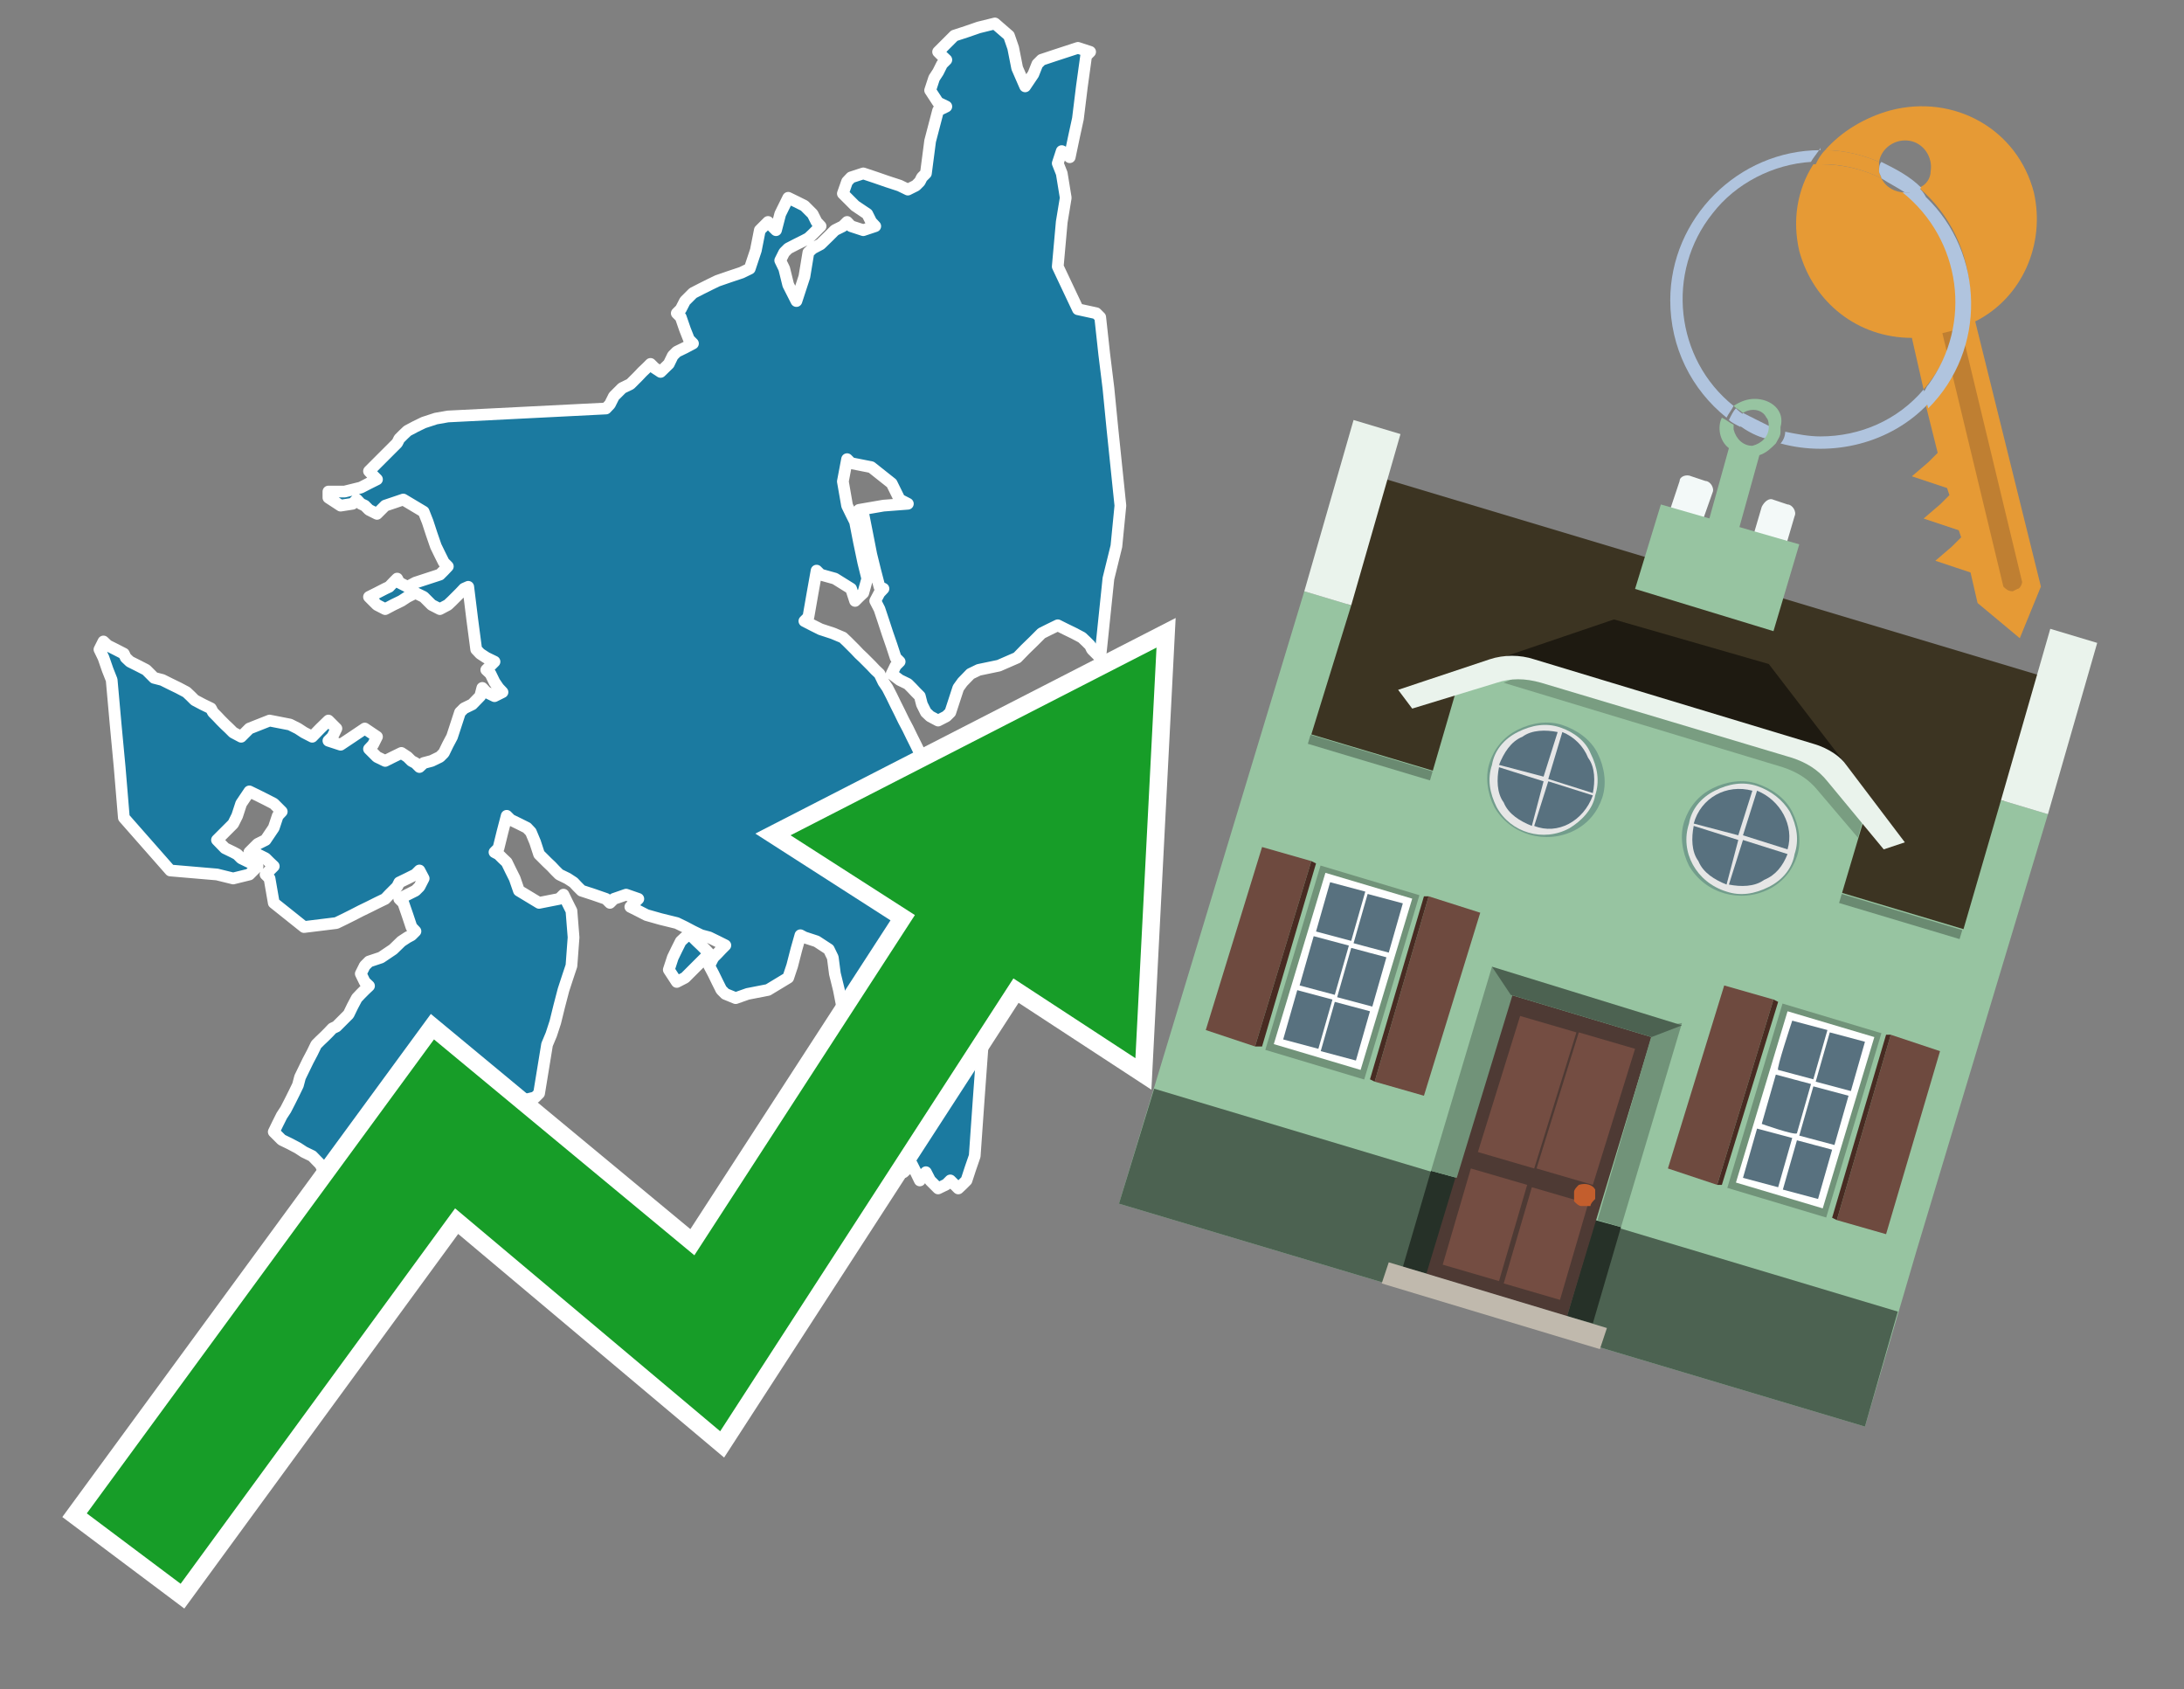 <?xml version="1.0" encoding="utf-8"?>
<!-- Generator: Adobe Illustrator 26.0.3, SVG Export Plug-In . SVG Version: 6.00 Build 0)  -->
<svg version="1.1" id="Text" xmlns="http://www.w3.org/2000/svg" xmlns:xlink="http://www.w3.org/1999/xlink" x="0px" y="0px"
	 width="93.1px" height="72px" viewBox="0 0 93.1 72" style="enable-background:new 0 0 93.1 72;" xml:space="preserve">
<rect x="0" y="0" width="93.1" height="72" fill="#808080" stroke="none"/>
<style type="text/css">
	.st0{fill:#1B7AA0;stroke:#FFFFFF;stroke-width:0.5;stroke-linejoin:round;}
	.st1{fill:none;stroke:#FFFFFF;stroke-width:1.5;stroke-miterlimit:10;}
	.st2{fill:#179D28;}
	.st3{fill:#E69A35;}
	.st4{fill:#B0C4DE;}
	.st5{fill:#97C4A1;}
	.st6{fill:#BF7F32;}
	.st7{fill-rule:evenodd;clip-rule:evenodd;fill:#3C3422;}
	.st8{fill-rule:evenodd;clip-rule:evenodd;fill:#97C4A1;}
	.st9{opacity:0.3;enable-background:new    ;}
	.st10{fill-rule:evenodd;clip-rule:evenodd;fill:#EAF3EC;}
	.st11{fill-rule:evenodd;clip-rule:evenodd;fill:#4C6251;}
	.st12{fill-rule:evenodd;clip-rule:evenodd;fill:#F3F9F8;}
	.st13{fill:#1E1A11;}
	.st14{opacity:0.2;fill-rule:evenodd;clip-rule:evenodd;enable-background:new    ;}
	.st15{fill:#EAF3EC;}
	.st16{fill:#729D8C;}
	.st17{fill:#E6E6E6;}
	.st18{fill:#58717F;}
	.st19{fill-rule:evenodd;clip-rule:evenodd;fill:#6E4A3F;}
	.st20{fill-rule:evenodd;clip-rule:evenodd;fill:#482B22;}
	.st21{fill:#719379;}
	.st22{fill-rule:evenodd;clip-rule:evenodd;fill:#FFFFFF;}
	.st23{fill-rule:evenodd;clip-rule:evenodd;fill:#58717F;}
	.st24{fill-rule:evenodd;clip-rule:evenodd;fill:#263128;}
	.st25{fill:#4E3A34;}
	.st26{fill:#744D42;}
	.st27{fill:#C35E2D;}
	.st28{fill:#4C6251;}
	.st29{fill-rule:evenodd;clip-rule:evenodd;fill:#C0B9AD;}
</style>
<path class="st0" d="M29.54,39.95L29.71,40.12L29.89,40.29L30.06,40.46L30.23,40.64L30.06,40.81L29.89,40.98L29.71,41.16L29.54,41.33L29.37,41.5L29.2,41.67L28.85,41.85L28.51,41.33L28.68,40.81L28.85,40.46L29.02,40.12L29.2,39.95L29.37,39.86L29.54,39.86ZM14.69,20.95L15.38,20.78L15.73,20.6L16.07,20.43L15.9,20.26L15.73,20.08L15.9,19.91L16.07,19.74L16.24,19.57L16.42,19.39L16.59,19.22L16.76,19.05L16.93,18.88L17.02,18.7L17.19,18.53L17.37,18.36L17.71,18.18L18.06,18.01L18.58,17.84L19.09,17.75L22.46,17.58L25.83,17.41L26.0,17.23L26.17,16.89L26.52,16.54L26.87,16.37L27.04,16.2L27.21,16.03L27.38,15.85L27.56,15.68L27.73,15.51L27.9,15.68L28.16,15.85L28.51,15.51L28.68,15.16L28.85,14.99L29.2,14.82L29.54,14.64L29.37,14.47L29.2,14.04L29.02,13.52L28.85,13.35L29.02,13.18L29.2,12.83L29.54,12.49L29.89,12.31L30.23,12.14L30.58,11.97L31.1,11.79L31.61,11.62L31.96,11.45L32.22,10.67L32.39,9.81L32.56,9.64L32.74,9.46L32.91,9.64L33.08,9.81L33.26,9.12L33.6,8.43L33.95,8.6L34.29,8.77L34.64,9.12L34.81,9.46L34.98,9.64L34.81,9.81L34.64,9.98L34.46,10.15L34.29,10.24L33.95,10.41L33.6,10.59L33.43,10.76L33.26,11.1L33.43,11.45L33.6,12.14L33.95,12.83L34.29,11.79L34.46,10.76L34.64,10.59L34.98,10.41L35.33,10.07L35.59,9.81L35.93,9.64L36.11,9.46L36.28,9.64L36.8,9.81L37.31,9.64L37.14,9.46L36.97,9.12L36.45,8.77L35.93,8.25L36.11,7.74L36.28,7.56L36.8,7.39L37.31,7.56L37.83,7.74L38.35,7.91L38.7,8.08L39.04,7.91L39.21,7.74L39.3,7.56L39.47,7.39L39.65,6.01L39.99,4.71L40.34,4.54L39.99,4.37L39.65,3.85L39.82,3.33L39.99,3.07L40.16,2.73L40.34,2.55L40.16,2.38L39.99,2.21L40.16,2.04L40.34,1.86L40.51,1.69L40.68,1.52L41.2,1.35L41.72,1.17L42.41,1.0L43.01,1.52L43.19,2.04L43.36,2.9L43.7,3.68L44.05,3.16L44.22,2.73L44.4,2.55L44.91,2.38L45.43,2.21L45.95,2.04L46.47,2.21L46.3,2.38L46.12,3.68L45.95,5.06L45.78,5.84L45.6,6.7L45.43,6.53L45.26,6.44L45.09,6.96L45.26,7.39L45.43,8.43L45.26,9.46L45.09,11.36L45.95,13.18L46.73,13.35L46.9,13.52L47.07,15.08L47.25,16.54L47.42,18.27L47.59,19.91L47.76,21.55L47.59,23.28L47.42,23.97L47.25,24.66L47.07,26.39L46.9,28.03L46.73,27.86L46.55,27.68L46.47,27.51L46.3,27.34L46.12,27.17L45.78,26.99L45.43,26.82L45.09,26.65L44.74,26.82L44.4,26.99L44.05,27.34L43.7,27.68L43.36,28.03L42.58,28.37L41.72,28.55L41.37,28.72L41.03,29.07L40.85,29.32L40.68,29.84L40.51,30.36L40.34,30.53L39.99,30.71L39.65,30.53L39.47,30.36L39.3,30.02L39.21,29.67L39.04,29.5L38.87,29.32L38.7,29.15L38.35,28.98L38.01,28.72L38.18,28.37L38.35,28.2L38.18,28.03L38.01,27.51L37.83,26.99L37.66,26.47L37.49,25.96L37.31,25.61L37.49,25.27L37.66,25.09L37.49,25.01L37.31,24.32L37.14,23.63L36.97,22.76L36.8,21.9L36.62,21.73L37.66,21.55L38.7,21.47L38.35,21.29L38.01,20.6L37.14,19.91L36.28,19.74L36.11,19.57L35.93,20.52L36.11,21.55L36.28,21.9L36.45,22.24L36.62,23.11L36.8,23.97L36.97,24.66L36.8,25.27L36.62,25.44L36.45,25.61L36.28,25.09L35.59,24.66L34.98,24.49L34.81,24.32L34.64,25.27L34.46,26.3L34.29,26.47L34.64,26.65L34.98,26.82L35.5,26.99L35.93,27.17L36.11,27.34L36.28,27.51L36.45,27.68L36.62,27.86L36.8,28.03L36.97,28.2L37.14,28.37L37.31,28.55L37.49,28.72L37.66,29.07L37.83,29.32L38.01,29.67L38.18,30.02L38.35,30.36L38.52,30.71L38.7,31.05L38.87,31.4L39.04,31.74L39.21,32.09L39.3,32.78L39.65,33.38L39.99,33.56L40.34,33.73L40.68,34.07L40.85,34.42L41.03,34.77L41.2,35.11L41.37,35.46L41.72,35.8L42.06,36.23L42.24,36.75L42.41,36.92L42.58,37.1L42.75,36.92L42.93,36.75L43.01,36.58L43.19,36.41L43.36,36.32L43.19,36.15L43.01,35.8L43.53,35.46L44.05,35.63L44.4,35.8L44.74,35.97L44.57,36.15L44.4,36.32L44.22,36.41L44.05,36.75L43.88,37.1L43.7,37.27L43.53,37.44L43.36,38.31L43.19,39.17L43.01,39.86L42.93,40.46L42.75,40.98L42.58,41.5L42.41,42.19L42.24,42.88L42.06,43.75L41.89,44.52L41.72,46.85L41.55,49.27L41.37,49.79L41.2,50.31L41.03,50.48L40.85,50.65L40.68,50.48L40.51,50.31L40.34,50.48L39.99,50.65L39.65,50.31L39.47,49.96L39.3,50.14L39.21,50.31L39.04,49.96L38.87,49.62L38.7,49.79L38.52,49.96L38.35,49.79L38.18,49.62L38.01,49.45L37.83,49.27L37.66,49.1L37.83,48.93L38.01,48.75L37.83,48.58L37.66,48.24L37.49,47.89L37.31,48.06L37.14,48.24L36.97,47.89L37.14,47.55L37.31,47.03L37.14,46.6L36.97,46.77L36.8,46.94L36.62,46.25L36.45,45.56L36.28,44.7L36.11,43.83L35.93,43.06L35.76,42.19L35.59,41.5L35.5,40.81L35.33,40.46L34.81,40.12L34.29,39.95L34.12,39.86L33.95,40.46L33.77,41.16L33.6,41.67L32.74,42.19L31.87,42.36L31.36,42.54L30.92,42.36L30.75,42.19L30.58,41.85L30.41,41.5L30.23,41.16L30.41,40.81L30.58,40.64L30.75,40.46L30.92,40.29L30.58,40.12L30.23,39.95L29.89,39.86L29.54,39.69L29.2,39.51L28.85,39.34L28.16,39.17L27.56,39.0L27.21,38.82L26.87,38.65L27.04,38.48L27.21,38.31L26.69,38.13L26.17,38.31L26.0,38.48L25.83,38.31L25.31,38.13L24.79,37.96L24.62,37.79L24.45,37.61L24.19,37.44L23.84,37.27L23.67,37.1L23.5,36.92L23.32,36.75L23.15,36.58L22.98,36.41L22.81,35.89L22.63,35.46L22.46,35.28L22.12,35.11L21.77,34.94L21.6,34.77L21.42,35.46L21.25,36.15L21.08,36.32L21.25,36.41L21.42,36.58L21.6,36.75L21.77,37.1L21.94,37.44L22.12,37.96L22.98,38.48L23.84,38.31L24.02,38.13L24.19,38.48L24.36,38.82L24.45,39.95L24.36,41.16L24.19,41.67L24.02,42.19L23.84,42.88L23.67,43.57L23.5,44.09L23.32,44.52L23.15,45.56L22.98,46.6L22.81,46.77L22.12,46.94L21.42,47.11L20.91,47.29L20.47,47.46L20.13,47.55L19.78,47.72L19.44,47.89L19.09,48.06L18.92,48.24L18.75,48.41L18.4,48.58L18.06,48.75L17.88,48.93L17.71,49.1L17.37,49.27L17.02,49.45L16.93,49.62L16.76,49.79L16.42,49.96L16.07,50.14L15.9,50.31L15.73,50.48L15.38,50.65L15.03,50.83L14.69,51.0L14.34,50.83L14.17,50.65L14.0,50.31L13.83,49.96L13.65,49.62L13.31,49.27L12.96,49.1L12.7,48.93L12.36,48.75L12.01,48.58L11.67,48.24L11.84,47.89L12.01,47.55L12.18,47.29L12.36,46.94L12.53,46.6L12.7,46.25L12.79,45.91L12.96,45.56L13.13,45.21L13.31,44.87L13.48,44.52L13.65,44.35L13.83,44.18L14.0,44.01L14.17,43.83L14.34,43.75L14.52,43.57L14.69,43.4L14.86,43.23L15.03,42.88L15.21,42.54L15.38,42.36L15.55,42.19L15.73,42.02L15.55,41.85L15.38,41.5L15.55,41.16L15.73,40.98L16.24,40.81L16.76,40.46L17.11,40.12L17.37,39.95L17.54,39.86L17.71,39.69L17.54,39.51L17.37,39.0L17.19,38.48L17.02,38.31L17.37,38.13L17.71,37.96L17.88,37.79L18.06,37.44L17.88,37.1L17.71,37.27L17.37,37.44L17.02,37.61L16.93,37.79L16.76,37.96L16.59,38.13L16.42,38.31L16.07,38.48L15.73,38.65L15.38,38.82L15.03,39.0L14.69,39.17L14.34,39.34L12.96,39.51L11.67,38.48L11.49,37.44L11.32,37.27L11.49,37.1L11.67,36.92L11.49,36.75L11.32,36.58L10.98,36.41L10.63,36.32L10.8,36.15L10.98,35.97L11.32,35.8L11.67,35.28L11.84,34.77L12.01,34.59L11.84,34.42L11.67,34.25L11.32,34.07L10.98,33.9L10.63,33.73L10.28,34.25L10.11,34.77L9.94,35.11L9.59,35.46L9.25,35.8L9.59,36.15L9.94,36.32L10.11,36.41L10.28,36.58L10.63,36.75L10.98,36.92L10.8,37.1L10.63,37.27L9.94,37.44L9.25,37.27L7.26,37.1L5.28,34.85L5.1,32.69L4.93,30.88L4.76,28.98L4.59,28.55L4.41,28.03L4.24,27.68L4.41,27.34L4.59,27.51L4.93,27.68L5.28,27.86L5.36,28.03L5.54,28.2L5.88,28.37L6.23,28.55L6.4,28.72L6.57,28.89L6.92,28.98L7.26,29.15L7.61,29.32L7.95,29.5L8.13,29.67L8.3,29.84L8.64,30.02L8.99,30.19L9.08,30.36L9.25,30.53L9.42,30.71L9.59,30.88L9.77,31.05L9.94,31.22L10.28,31.4L10.63,31.05L11.49,30.71L12.36,30.88L12.7,31.05L12.96,31.22L13.31,31.4L13.65,31.05L14.0,30.71L14.34,31.05L14.17,31.4L14.0,31.57L14.52,31.74L15.03,31.4L15.55,31.05L16.07,31.4L15.9,31.74L15.73,31.92L15.9,32.09L16.07,32.26L16.42,32.43L16.76,32.26L17.11,32.09L17.37,32.26L17.54,32.43L17.71,32.52L17.88,32.69L18.06,32.52L18.4,32.43L18.75,32.26L18.92,32.09L19.09,31.74L19.27,31.4L19.44,30.88L19.61,30.36L19.78,30.19L20.13,30.02L20.47,29.67L20.56,29.32L20.73,29.5L21.08,29.67L21.42,29.5L21.25,29.32L21.08,29.07L20.91,28.72L20.73,28.55L20.91,28.37L21.08,28.2L20.73,28.03L20.47,27.86L20.3,27.68L20.13,26.39L19.96,25.01L19.78,25.09L19.61,25.27L19.44,25.44L19.27,25.61L19.09,25.78L18.75,25.96L18.4,25.78L18.23,25.61L18.06,25.44L17.71,25.27L17.37,25.44L17.11,25.61L16.76,25.78L16.42,25.96L16.07,25.78L15.9,25.61L15.73,25.44L16.07,25.27L16.42,25.09L16.59,25.01L16.76,24.83L16.93,24.66L17.02,24.83L17.37,25.01L17.71,24.83L18.23,24.66L18.75,24.49L18.92,24.32L19.09,24.14L18.92,23.97L18.75,23.63L18.58,23.28L18.4,22.76L18.23,22.24L18.06,21.81L17.19,21.29L16.42,21.55L16.07,21.9L15.73,21.73L15.55,21.55L15.38,21.47L15.21,21.29L15.03,21.47L14.52,21.55L14.0,21.21L14.0,20.95Z"/>
<polygon class="st1" points="49.3,27.6 33.7,35.6 39,39 29.6,53.5 18.5,44.3 3.7,64.5 7.7,67.5 19.4,51.5 30.7,61 43.2,41.7 
	48.4,45.1 "/>
<polygon class="st2" points="49.3,27.6 33.7,35.6 39,39 29.6,53.5 18.5,44.3 3.7,64.5 7.7,67.5 19.4,51.5 30.7,61 43.2,41.7 
	48.4,45.1 "/>
<path class="st3" d="M80.2,7.6c0-0.1-0.1-0.2-0.1-0.3c0-0.1,0-0.3,0-0.4c-0.7-0.3-1.5-0.5-2.3-0.5c-0.2,0.2-0.3,0.4-0.4,0.6
	c0.1,0,0.2,0,0.3,0C78.5,7,79.4,7.2,80.2,7.6z"/>
<path class="st4" d="M77.6,6.4c-3.5,0-6.4,2.9-6.4,6.4c0,2,0.9,3.8,2.4,5c0.1-0.2,0.2-0.3,0.3-0.5c-2.5-2-2.9-5.7-0.9-8.2
	c1-1.3,2.6-2.1,4.2-2.2c0.1-0.2,0.3-0.4,0.4-0.6L77.6,6.4z"/>
<path class="st3" d="M84.2,13.7c2-1,3-3.3,2.5-5.5C86,5.5,83.3,4,80.6,4.7c-1.1,0.3-2.1,0.9-2.8,1.7c0.8,0,1.6,0.2,2.3,0.5
	c0.1-0.6,0.7-1,1.3-0.9c0.6,0.1,1,0.7,0.9,1.3c0,0.3-0.2,0.6-0.5,0.7c2.7,2.3,2.9,6.4,0.6,9c-0.1,0.1-0.2,0.2-0.3,0.3l0.5,2
	l-0.4,0.4l-0.7,0.6l0.9,0.3l0.6,0.2l0.1,0.3l-0.4,0.4l-0.7,0.6l0.9,0.3l0.6,0.2l0.1,0.3l-0.4,0.4l-0.7,0.6l0.9,0.3l0.6,0.2l0.3,1.3
	l1.8,1.5l0.9-2.2L84.2,13.7z"/>
<path class="st3" d="M81.2,8.2c-0.4,0-0.8-0.2-1-0.6C79.4,7.2,78.5,7,77.6,7c-0.1,0-0.2,0-0.3,0c-0.7,1.1-0.9,2.4-0.6,3.7
	c0.6,2.2,2.5,3.7,4.8,3.7l0.5,2.2c2.1-2.4,1.9-6.1-0.6-8.2C81.3,8.3,81.2,8.3,81.2,8.2z"/>
<path class="st4" d="M74.1,18.1c0.4,0.3,0.8,0.5,1.2,0.6c0.1-0.1,0.2-0.3,0.2-0.5l0,0c-0.4-0.2-0.8-0.4-1.2-0.6
	C74.2,17.8,74.1,17.9,74.1,18.1z"/>
<path class="st4" d="M74.4,17.7c-0.2-0.1-0.3-0.2-0.4-0.3c-0.1,0.1-0.2,0.3-0.3,0.5c0.1,0.1,0.3,0.2,0.5,0.3
	C74.1,17.9,74.2,17.8,74.4,17.7z"/>
<path class="st5" d="M74.8,17c-0.3,0-0.6,0.1-0.9,0.3c0.1,0.1,0.3,0.2,0.4,0.3c0.3-0.2,0.8-0.2,1,0.2c0.1,0.1,0.1,0.3,0.1,0.4l0,0
	c0,0.4-0.3,0.7-0.7,0.8c-0.4,0-0.7-0.3-0.8-0.7c0,0,0,0,0-0.1c0,0,0-0.1,0-0.1c-0.2-0.1-0.3-0.2-0.5-0.3c-0.2,0.4-0.1,1,0.3,1.3
	l-1,3.6l1.3,0.3l1-3.6c0.3-0.1,0.5-0.3,0.7-0.5c0.1-0.2,0.2-0.3,0.2-0.5c0-0.1,0-0.1,0-0.2C76.1,17.5,75.5,17,74.8,17z"/>
<path class="st6" d="M86,25.1l-0.2,0.1c-0.2,0-0.3-0.1-0.4-0.2c0,0,0,0,0,0l-2.6-10.8l0.8-0.2l2.6,10.8C86.2,24.9,86.1,25.1,86,25.1
	C86,25.1,86,25.1,86,25.1z"/>
<path class="st4" d="M80.1,7.3c0,0.1,0.1,0.2,0.1,0.3c0.3,0.2,0.7,0.4,1,0.6c0.1,0,0.2,0,0.3,0c0.1,0,0.3-0.1,0.4-0.2
	c-0.5-0.5-1.1-0.8-1.7-1.1C80.1,7,80.1,7.2,80.1,7.3z"/>
<path class="st4" d="M77.6,18.6c-0.5,0-1-0.1-1.5-0.2c0,0.2-0.1,0.4-0.2,0.5c2.2,0.6,4.7,0,6.3-1.7L82,16.6
	C80.9,17.9,79.3,18.6,77.6,18.6z"/>
<path class="st4" d="M81.8,8c-0.1,0.1-0.2,0.1-0.4,0.2c-0.1,0-0.2,0-0.3,0c2.5,2,3,5.6,1.1,8.2c-0.1,0.1-0.1,0.2-0.2,0.3l0.2,0.7
	c2.5-2.5,2.4-6.6-0.1-9C82,8.2,81.9,8.1,81.8,8L81.8,8z"/>
<polygon class="st7" points="83.8,39.8 55.8,31.4 59,20.4 87,28.8 83.8,39.8 "/>
<polygon class="st8" points="81.7,53.3 87.3,34.7 85.3,34.1 83.7,39.6 55.9,31.3 57.6,25.8 55.6,25.2 47.7,51.3 79.5,60.8 "/>
<rect x="69.5" y="21.1" transform="matrix(0.287 -0.958 0.958 0.287 15.591 92.226)" class="st9" width="0.4" height="29"/>
<polygon class="st10" points="87.3,34.7 85.3,34.1 87.4,26.8 89.4,27.4 87.3,34.7 "/>
<polygon class="st10" points="57.6,25.8 55.6,25.2 57.7,17.9 59.7,18.5 57.6,25.8 "/>
<polygon class="st11" points="79.5,60.8 80.9,55.9 49.2,46.4 47.7,51.3 79.5,60.8 "/>
<path class="st12" d="M71.6,20.5L71,22.3l1.4,0.4L73,21c0.1-0.2-0.1-0.5-0.3-0.5l-0.6-0.2C71.9,20.2,71.6,20.3,71.6,20.5
	C71.6,20.5,71.6,20.5,71.6,20.5z"/>
<path class="st12" d="M75.1,21.6l-0.5,1.7l1.4,0.4l0.5-1.7c0.1-0.2-0.1-0.5-0.3-0.5c0,0,0,0,0,0l-0.6-0.2
	C75.4,21.2,75.2,21.4,75.1,21.6C75.1,21.6,75.1,21.6,75.1,21.6z"/>
<polygon class="st13" points="75.4,28.3 68.8,26.4 63.8,28.1 78.7,32.6 "/>
<polygon class="st5" points="78.2,32.4 64.4,28.3 62.2,29 60.1,36.2 77.5,41.5 79.7,34.1 "/>
<path class="st14" d="M77.7,32.5c0,0-12.7-3.8-12.7-3.8l-0.9,0.4L76,32.7c0.6,0.2,1.1,0.5,1.5,1l1.7,2l0.3-1.1L77.7,32.5z"/>
<path class="st15" d="M77.3,31.7l-11.9-3.6c-0.6-0.2-1.3-0.2-1.9,0l-3.9,1.3l0.6,0.8l3.6-1.1c0.6-0.2,1.2-0.2,1.9,0l10.7,3.2
	c0.6,0.2,1.1,0.5,1.5,1l2.4,2.9l0.9-0.3l-2.5-3.3C78.5,32.3,78,31.9,77.3,31.7z"/>
<polygon class="st8" points="76.7,23.2 70.8,21.5 69.7,25.1 75.6,26.9 76.7,23.2 "/>
<g id="Symbol_9_0_Layer2_0_MEMBER_8_MEMBER_21_MEMBER_0_FILL">
	<path class="st16" d="M66.6,30.9c-0.6-0.2-1.3-0.1-1.9,0.2c-0.6,0.3-1,0.8-1.2,1.4c-0.2,0.6-0.1,1.3,0.2,1.9c0.7,1.2,2.2,1.6,3.4,1
		c0.6-0.3,1-0.8,1.2-1.4c0.2-0.6,0.1-1.3-0.2-1.9C67.8,31.5,67.2,31.1,66.6,30.9z"/>
</g>
<g id="Symbol_9_0_Layer2_0_MEMBER_8_MEMBER_21_MEMBER_1_FILL">
	<path class="st17" d="M66.5,31c-0.6-0.2-1.2-0.1-1.8,0.2c-0.6,0.3-1,0.8-1.1,1.4c-0.2,0.6-0.1,1.2,0.2,1.8c0.6,1.1,2,1.5,3.1,0.9
		c0.5-0.3,1-0.8,1.1-1.4c0.2-0.6,0.1-1.2-0.2-1.8C67.6,31.6,67.1,31.2,66.5,31z"/>
</g>
<g id="Symbol_9_0_Layer2_0_MEMBER_8_MEMBER_21_MEMBER_2_MEMBER_0_FILL">
	<path class="st18" d="M65.8,33.3l-1.9-0.6c-0.1,0.5-0.1,1.1,0.2,1.5c0.2,0.5,0.7,0.8,1.2,1L65.8,33.3z"/>
</g>
<g id="Symbol_9_0_Layer2_0_MEMBER_8_MEMBER_21_MEMBER_2_MEMBER_1_FILL">
	<path class="st18" d="M65.8,33.1l0.6-1.9c-0.5-0.1-1.1-0.1-1.5,0.2c-0.5,0.2-0.8,0.7-1,1.2L65.8,33.1z"/>
</g>
<g id="Symbol_9_0_Layer2_0_MEMBER_8_MEMBER_21_MEMBER_2_MEMBER_2_FILL">
	<path class="st18" d="M67.9,33.9l-1.9-0.6l-0.6,1.9C66.4,35.6,67.5,35,67.9,33.9z"/>
</g>
<g id="Symbol_9_0_Layer2_0_MEMBER_8_MEMBER_21_MEMBER_2_MEMBER_3_FILL">
	<path class="st18" d="M66.6,31.2L66,33.2l1.9,0.6c0.1-0.5,0.1-1.1-0.2-1.5C67.5,31.8,67.1,31.4,66.6,31.2z"/>
</g>
<g id="Symbol_9_0_Layer2_0_MEMBER_8_MEMBER_21_MEMBER_0_FILL-2">
	<path class="st16" d="M74.9,33.4c-0.6-0.2-1.3-0.1-1.9,0.2c-0.6,0.3-1,0.8-1.2,1.4c-0.2,0.6-0.1,1.3,0.2,1.9c0.7,1.2,2.2,1.6,3.4,1
		c0.6-0.3,1-0.8,1.2-1.4c0.2-0.6,0.1-1.3-0.2-1.9C76.1,34,75.5,33.6,74.9,33.4z"/>
</g>
<g id="Symbol_9_0_Layer2_0_MEMBER_8_MEMBER_21_MEMBER_1_FILL-2">
	<path class="st17" d="M74.9,33.5c-0.6-0.2-1.2-0.1-1.8,0.2c-0.6,0.3-1,0.8-1.1,1.4c-0.4,1.2,0.3,2.5,1.6,2.9c0,0,0,0,0,0
		c0.6,0.2,1.2,0.1,1.8-0.2c0.6-0.3,1-0.8,1.1-1.4c0.2-0.6,0.1-1.2-0.2-1.8C76,34.1,75.5,33.7,74.9,33.5z"/>
</g>
<g id="Symbol_9_0_Layer2_0_MEMBER_8_MEMBER_21_MEMBER_2_MEMBER_0_FILL-2">
	<path class="st18" d="M74.1,35.8l-1.9-0.6c-0.1,0.5-0.1,1.1,0.2,1.5c0.2,0.5,0.7,0.8,1.2,1L74.1,35.8z"/>
</g>
<g id="Symbol_9_0_Layer2_0_MEMBER_8_MEMBER_21_MEMBER_2_MEMBER_1_FILL-2">
	<path class="st18" d="M74.1,35.6l0.6-1.9c-1.1-0.3-2.2,0.3-2.5,1.4L74.1,35.6z"/>
</g>
<g id="Symbol_9_0_Layer2_0_MEMBER_8_MEMBER_21_MEMBER_2_MEMBER_2_FILL-2">
	<path class="st18" d="M76.2,36.4l-1.9-0.6l-0.6,1.9c0.5,0.1,1.1,0.1,1.5-0.2C75.7,37.3,76,36.9,76.2,36.4z"/>
</g>
<g id="Symbol_9_0_Layer2_0_MEMBER_8_MEMBER_21_MEMBER_2_MEMBER_3_FILL-2">
	<path class="st18" d="M74.9,33.7l-0.6,1.9l1.9,0.6C76.5,35.2,75.9,34.1,74.9,33.7L74.9,33.7z"/>
</g>
<polygon class="st19" points="51.4,43.9 53.5,44.6 55.9,36.7 53.8,36.1 51.4,43.9 "/>
<polygon class="st20" points="53.5,44.6 53.8,44.6 56.1,36.8 55.9,36.7 53.5,44.6 "/>
<polygon class="st19" points="60.7,46.7 58.6,46.1 60.9,38.2 63.1,38.9 60.7,46.7 "/>
<polygon class="st20" points="58.6,46.1 58.4,46 60.7,38.2 60.9,38.2 58.6,46.1 "/>
<rect x="53.1" y="39.2" transform="matrix(0.287 -0.958 0.958 0.287 1.145 84.365)" class="st21" width="8.2" height="4.4"/>
<polygon class="st22" points="60.2,38.3 56.5,37.2 54.3,44.5 58,45.6 60.2,38.3 "/>
<path class="st23" d="M59.8,38.5l-0.6,2.1l-1.5-0.4l0.6-2.1C58.3,38.1,59.8,38.5,59.8,38.5z M58.2,38l-0.6,2.1l-1.5-0.4l0.6-2.1
	L58.2,38L58.2,38z M56,39.9l1.5,0.4l-0.6,2.1L55.4,42L56,39.9z M55.3,42.2l1.5,0.4l-0.6,2.1l-1.5-0.4L55.3,42.2L55.3,42.2z
	 M56.3,44.8l0.6-2.1l1.5,0.4l-0.6,2.1C57.8,45.2,56.3,44.8,56.3,44.8z M58.5,42.9L57,42.5l0.6-2.1l1.5,0.4L58.5,42.9L58.5,42.9z"/>
<polygon class="st19" points="80.4,52.6 78.3,52 80.6,44.1 82.7,44.8 80.4,52.6 "/>
<polygon class="st20" points="78.3,52 78.1,51.9 80.4,44.1 80.6,44.1 78.3,52 "/>
<polygon class="st19" points="71.1,49.8 73.2,50.5 75.6,42.6 73.5,42 71.1,49.8 "/>
<polygon class="st20" points="73.2,50.5 73.4,50.5 75.8,42.7 75.6,42.6 73.2,50.5 "/>
<rect x="72.8" y="45.1" transform="matrix(0.287 -0.958 0.958 0.287 9.533 107.426)" class="st21" width="8.2" height="4.4"/>
<polygon class="st22" points="76.2,43.1 79.9,44.2 77.7,51.5 74,50.4 76.2,43.1 "/>
<path class="st23" d="M76.4,43.5l1.5,0.4l-0.6,2.1l-1.5-0.4C75.7,45.6,76.4,43.5,76.4,43.5z M78,44l1.5,0.4l-0.6,2.1l-1.5-0.4L78,44
	z M78.8,46.7l-0.6,2.1l-1.5-0.4l0.6-2.1L78.8,46.7L78.8,46.7z M78.1,49l-0.6,2.1L76,50.7l0.6-2.1L78.1,49L78.1,49z M75.8,50.6
	l-1.5-0.4l0.6-2.1l1.5,0.4L75.8,50.6L75.8,50.6z M75.1,47.9l0.6-2.1l1.5,0.4l-0.6,2.1C76.5,48.4,75.1,47.9,75.1,47.9z"/>
<polygon class="st24" points="67.9,56.4 69.1,52.3 68,52 66.8,56.1 67.9,56.4 "/>
<polygon class="st24" points="60.9,54.3 62.1,50.2 61,49.9 59.8,54 60.9,54.3 "/>
<g id="Symbol_9_0_Layer2_0_MEMBER_8_MEMBER_12_MEMBER_0_FILL">
	<path class="st25" d="M70.4,44.2l-6-1.8l-3.6,11.9l6,1.8L70.4,44.2z"/>
</g>
<g id="Symbol_9_0_Layer2_0_MEMBER_8_MEMBER_12_MEMBER_1_MEMBER_0_FILL">
	<path class="st26" d="M65.4,49.8l1.8-5.8l-2.4-0.7L63,49.1L65.4,49.8z"/>
</g>
<g id="Symbol_9_0_Layer2_0_MEMBER_8_MEMBER_12_MEMBER_1_MEMBER_1_FILL">
	<path class="st26" d="M67.3,44l-1.8,5.8l2.4,0.7l1.8-5.8L67.3,44z"/>
</g>
<g id="Symbol_9_0_Layer2_0_MEMBER_8_MEMBER_12_MEMBER_2_MEMBER_0_FILL">
	<path class="st26" d="M63.9,54.6l1.2-4.1l-2.4-0.7l-1.2,4.1L63.9,54.6z"/>
</g>
<g id="Symbol_9_0_Layer2_0_MEMBER_8_MEMBER_12_MEMBER_2_MEMBER_1_FILL">
	<path class="st26" d="M66.5,55.4l1.2-4.1l-2.4-0.7l-1.2,4.1L66.5,55.4z"/>
</g>
<g id="Symbol_9_0_Layer2_0_MEMBER_8_MEMBER_13_FILL">
	<path class="st27" d="M68,51.1c0-0.1,0-0.3,0-0.4c-0.1-0.2-0.4-0.3-0.7-0.2c0,0,0,0,0,0c-0.1,0.1-0.2,0.2-0.2,0.3
		c0,0.1,0,0.3,0,0.4c0.1,0.1,0.2,0.2,0.3,0.2c0.1,0,0.3,0,0.4,0C67.8,51.3,67.9,51.2,68,51.1z"/>
</g>
<g id="Symbol_9_0_Layer2_0_MEMBER_8_MEMBER_14_FILL">
	<path class="st21" d="M64.6,42l-1-0.8L61,49.9l1.1,0.3L64.6,42z"/>
</g>
<g id="Symbol_9_0_Layer2_0_MEMBER_8_MEMBER_15_FILL">
	<path class="st21" d="M71.7,43.6l-1.2,0.2L68.1,52l1,0.3L71.7,43.6z"/>
</g>
<g id="Symbol_9_0_Layer2_0_MEMBER_8_MEMBER_16_FILL">
	<path class="st28" d="M63.6,41.2l0.8,1.2l6,1.8l1.3-0.5L63.6,41.2z"/>
</g>
<polygon class="st29" points="58.9,54.7 59.2,53.8 68.5,56.6 68.2,57.5 58.9,54.7 "/>
</svg>
